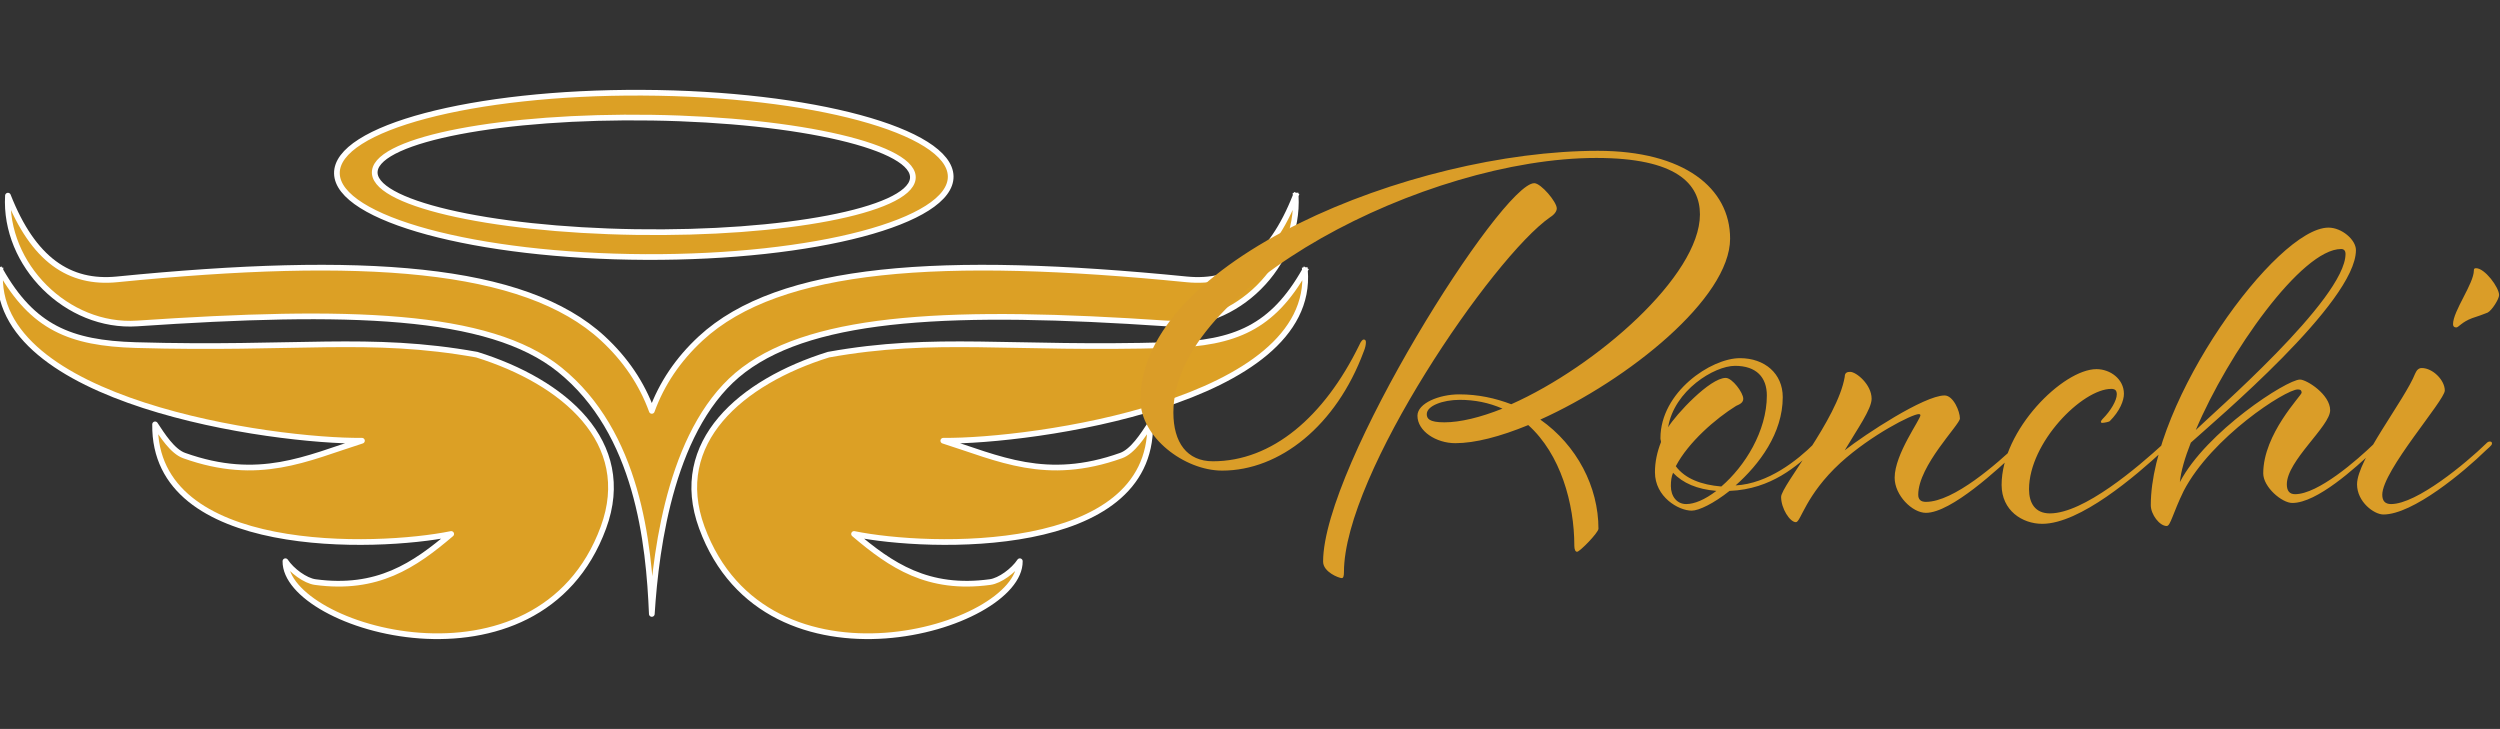 <svg xmlns="http://www.w3.org/2000/svg" xmlns:xlink="http://www.w3.org/1999/xlink" xmlns:serif="http://www.serif.com/" width="100%" height="100%" viewBox="0 0 439 128" xml:space="preserve" style="fill-rule:evenodd;clip-rule:evenodd;stroke-linecap:square;stroke-linejoin:round;stroke-miterlimit:2;"><rect x="0" y="0" width="439" height="128" fill="#333333" stroke="none"/><rect id="Desktop" x="0" y="-0" width="438.842" height="128" style="fill:none;"></rect><clipPath id="_clip1"><rect x="0" y="-0" width="438.842" height="128"></rect></clipPath><g clip-path="url(#_clip1)"><g><path d="M114.483,20.664c26.083,0.405 46.588,5.23 45.798,10.776c-0.791,5.547 -22.577,9.714 -48.66,9.309c-26.084,-0.405 -46.589,-5.23 -45.798,-10.777c0.79,-5.546 22.576,-9.714 48.66,-9.308Zm-1.716,-4.384c29.763,0.136 54.018,6.705 54.175,14.672c0.157,7.968 -23.843,14.316 -53.606,14.18c-29.763,-0.135 -54.018,-6.705 -54.175,-14.671c-0.157,-7.968 23.843,-14.317 53.606,-14.181" style="fill:#dca025;stroke:#fff;stroke-width:1px;"></path><path d="M227.524,34.356c0.701,12.135 -10.355,23.279 -22.705,22.444c-37.073,-2.507 -61.481,-1.435 -74.222,8.141c-12.555,9.435 -15.385,30.885 -16.137,42.868c-0.515,-12.379 -2.442,-31.834 -16.21,-42.913c-12.41,-9.987 -37.143,-10.598 -74.149,-8.096c-12.351,0.835 -23.406,-10.309 -22.705,-22.444c4.437,11.284 10.812,15.53 19.162,14.7c43.027,-4.275 71.526,-2.365 85.311,10.369c3.979,3.676 6.856,7.943 8.591,12.729c1.735,-4.786 4.612,-9.053 8.591,-12.729c13.785,-12.734 42.284,-14.644 85.311,-10.369c8.35,0.83 14.725,-3.416 19.162,-14.7" style="fill:#dca025;stroke:#fff;stroke-width:1px;"></path><path d="M229.147,47.455c-5.686,10.055 -12.283,12.806 -23.763,13.141c-28.118,0.822 -41.059,-1.706 -59.893,1.679c-15.292,4.753 -27.769,15.362 -22.25,30.367c11.362,30.892 55.993,17.718 55.84,5.905c-1.107,1.672 -3.488,3.428 -5.231,3.664c-10.932,1.477 -17.379,-2.922 -23.881,-8.449c13.132,2.679 52.298,3.97 51.998,-19.247c-1.261,1.907 -3.05,4.747 -5.109,5.482c-13.17,4.704 -21.486,0.47 -31.216,-2.608c15.499,0.149 65.431,-6.739 63.505,-29.934" style="fill:#dca025;stroke:#fff;stroke-width:1px;"></path><path d="M0.054,47.455c5.686,10.055 12.283,12.806 23.763,13.141c28.117,0.822 41.059,-1.706 59.893,1.679c15.291,4.753 27.769,15.362 22.25,30.367c-11.362,30.892 -55.993,17.718 -55.84,5.905c1.106,1.672 3.488,3.428 5.231,3.664c10.932,1.477 17.379,-2.922 23.881,-8.449c-13.132,2.679 -52.298,3.97 -51.998,-19.247c1.261,1.907 3.05,4.747 5.108,5.482c13.171,4.704 21.487,0.47 31.217,-2.608c-15.499,0.149 -65.432,-6.739 -63.505,-29.934" style="fill:#dca025;stroke:#fff;stroke-width:1px;"></path></g><path d="M298.508,37.657c-0,10.787 -18.205,26.68 -33.133,33.327c-2.794,-1.06 -5.78,-1.734 -9.152,-1.734c-3.466,-0 -7.319,1.541 -7.319,3.755c-0,2.697 3.275,4.817 6.645,4.817c3.468,-0 7.899,-1.156 12.811,-3.179c5.683,5.105 8.091,13.774 8.091,21.19c-0,0.674 0.193,1.059 0.481,1.059c0.482,0 3.756,-3.37 3.756,-4.044c0,-7.321 -3.756,-14.641 -10.209,-19.168c15.411,-6.935 33.326,-21.286 33.326,-31.785c-0,-8.861 -8.091,-15.411 -23.213,-15.411c-32.748,0 -80.329,19.361 -80.329,43.729c0,6.549 7.705,12.425 14.352,12.425c10.113,0 20.034,-7.899 24.85,-20.902c0.289,-0.674 0.385,-1.252 0.385,-1.637c0,-0.289 -0.096,-0.482 -0.385,-0.482c-0.193,0 -0.482,0.289 -0.771,0.963c-6.165,12.618 -15.315,20.421 -25.717,20.421c-4.527,-0 -6.934,-3.275 -6.934,-8.574c-0,-21.96 44.402,-44.691 74.26,-44.691c14.063,0 18.205,4.528 18.205,9.921Zm-66.171,60.969c-0,-16.855 31.4,-66.459 37.082,-66.459c1.156,0 3.95,3.274 3.95,4.43c-0,0.482 -0.386,1.06 -1.157,1.541c-10.016,6.936 -36.215,45.173 -36.215,62.318c0,0.675 -0.096,1.06 -0.385,1.06c-0.482,-0 -3.275,-1.06 -3.275,-2.89Zm23.983,-28.413c2.601,0 5.105,0.482 7.513,1.54c-3.853,1.541 -7.417,2.408 -10.209,2.408c-2.697,0 -3.083,-0.674 -3.083,-1.444c0,-1.445 2.794,-2.504 5.779,-2.504Zm62.221,8.861c0.289,-0.289 1.06,-0.867 1.06,-1.156c-0,-0.289 -0.193,-0.385 -0.482,-0.385c-0.096,-0 -0.289,0.096 -0.385,0.193l-0.193,0.192c-2.889,2.89 -8.091,7.031 -13.773,7.32c4.142,-3.659 8.283,-9.15 8.283,-15.507c-0,-4.142 -3.178,-6.839 -7.513,-6.839c-5.105,0 -13.966,5.972 -13.966,14.063c0,0.289 0.096,0.385 0.096,0.674c-0.674,1.734 -1.059,3.468 -1.059,5.298c-0,4.334 4.142,6.742 6.454,6.742c1.251,-0 3.852,-1.252 6.645,-3.468c7.416,-0.289 11.944,-4.526 14.833,-7.127Zm-25.62,-4.046c1.059,-6.453 8.09,-10.787 11.75,-10.787c3.757,-0 5.586,2.023 5.586,5.201c0,6.26 -3.852,12.425 -7.994,15.988c-3.468,-0.289 -6.356,-1.348 -7.994,-3.563c2.216,-4.238 7.031,-8.38 10.595,-10.595c0.674,-0.288 1.252,-0.577 1.252,-1.252c0,-1.059 -1.926,-3.66 -3.082,-3.66c-2.794,0 -8.765,6.453 -10.113,8.668Zm0.867,7.995c1.733,1.829 4.237,2.889 7.608,3.178c-2.023,1.541 -3.852,2.312 -5.297,2.312c-1.637,-0 -2.697,-1.349 -2.697,-3.179c0,-0.867 0.097,-1.637 0.386,-2.311Zm31.11,-17.723c-0.481,0 -0.963,0.097 -0.963,0.867c-1.252,7.416 -11.173,19.167 -11.173,21.094c-0,2.023 1.541,4.431 2.6,4.431c0.867,-0 1.638,-4.72 7.803,-10.403c5.393,-4.912 12.618,-8.572 13.772,-8.572c0.193,-0 0.289,0.096 0.289,0.192c0,0.771 -4.526,6.839 -4.526,10.98c0,3.083 3.083,6.165 5.49,6.165c4.431,0 12.714,-7.705 16.181,-10.98l0.482,-0.482c0.385,-0.385 0.578,-0.578 0.578,-0.674c0,-0.289 -0.193,-0.385 -0.481,-0.385c-0.097,-0 -0.29,0.096 -0.386,0.193l-0.193,0.192c-3.66,3.468 -11.269,10.21 -16.181,10.21c-0.867,-0 -1.349,-0.386 -1.349,-1.253c0,-5.104 7.321,-12.328 7.321,-13.388c-0,-1.252 -1.156,-4.045 -2.697,-4.045c-3.564,0 -13.966,6.839 -17.53,9.632c2.215,-3.757 4.719,-7.225 4.719,-9.054c0,-2.504 -2.697,-4.72 -3.756,-4.72Zm54.998,13.774c0.289,-0.289 0.963,-0.867 0.963,-1.156c-0,-0.289 -0.096,-0.385 -0.385,-0.385c-0.097,-0 -0.289,0.096 -0.386,0.193l-0.192,0.192c-4.527,4.142 -13.966,12.233 -19.938,12.233c-2.6,-0 -3.66,-1.831 -3.66,-4.239c-0,-8.186 9.342,-17.625 14.448,-17.625c0.674,-0 0.963,0.288 0.963,0.963c0,1.059 -1.059,2.889 -2.504,4.333c-0.193,0.193 -0.289,0.386 -0.289,0.482c-0,0.096 0.096,0.193 0.192,0.193c0.386,-0 1.252,-0.193 1.349,-0.289c1.83,-1.83 2.503,-3.66 2.503,-4.816c0,-2.6 -2.407,-4.334 -4.815,-4.334c-5.876,-0 -16.663,10.691 -16.663,20.322c-0,4.528 3.66,6.84 7.128,6.84c6.645,-0 16.373,-8.381 21.286,-12.907Zm36.986,-0c0.289,-0.289 1.06,-0.867 1.06,-1.156c-0,-0.289 -0.097,-0.385 -0.386,-0.385c-0.192,-0 -0.385,0.096 -0.481,0.193l-0.193,0.192c-2.986,2.89 -9.824,8.861 -13.87,8.861c-0.963,0 -1.445,-0.578 -1.445,-1.734c0,-4.141 7.61,-10.209 7.61,-13.003c-0,-2.792 -4.142,-5.393 -5.298,-5.393c-2.312,-0 -16.471,9.15 -21.093,18.011c0.192,-1.926 0.866,-4.238 1.926,-6.934c4.237,-3.854 28.991,-24.658 28.991,-33.808c0,-1.83 -2.504,-3.949 -4.815,-3.949c-9.151,-0 -31.208,30.437 -31.208,48.737c0,1.637 1.542,3.66 2.794,3.66c0.674,-0 1.059,-2.215 2.986,-6.165c4.911,-9.439 17.914,-17.818 20.034,-17.818c0.481,-0 0.674,0.192 0.674,0.578c-0,0.481 -6.742,7.223 -6.742,14.158c0,2.408 3.274,5.201 5.104,5.201c4.335,0 11.077,-6.164 14.352,-9.246Zm-5.009,-34.482c0,7.898 -23.694,28.317 -26.294,30.918c5.682,-13.485 18.589,-31.785 25.523,-31.785c0.482,0 0.771,0.289 0.771,0.867Zm13.388,20.034c-0.481,0 -0.867,0.289 -1.156,0.963c-1.829,4.624 -10.209,15.123 -10.209,19.456c-0,3.083 2.986,5.298 4.624,5.298c5.2,0 14.158,-7.512 18.01,-11.269c0.289,-0.289 1.06,-0.867 1.06,-1.156c-0,-0.289 -0.096,-0.385 -0.385,-0.385c-0.193,-0 -0.386,0.096 -0.482,0.193l-0.193,0.192c-3.466,3.371 -12.136,10.595 -16.662,10.595c-1.06,-0 -1.541,-0.578 -1.541,-1.638c-0,-4.237 10.98,-16.566 10.98,-18.3c-0,-1.83 -2.119,-3.949 -4.046,-3.949Zm9.536,-17.53c-0.288,-0 -0.385,0.096 -0.385,0.385c0,2.312 -3.66,7.128 -3.66,9.44c-0,0.385 0.192,0.578 0.578,0.578c0.385,0 0.963,-0.963 2.793,-1.638c0.866,-0.288 2.022,-0.674 2.696,-0.963c0.771,-0.385 2.023,-2.408 2.023,-3.082c0,-1.349 -2.504,-4.72 -4.045,-4.72" style="fill:#da9d28;fill-rule:nonzero;"></path></g></svg>